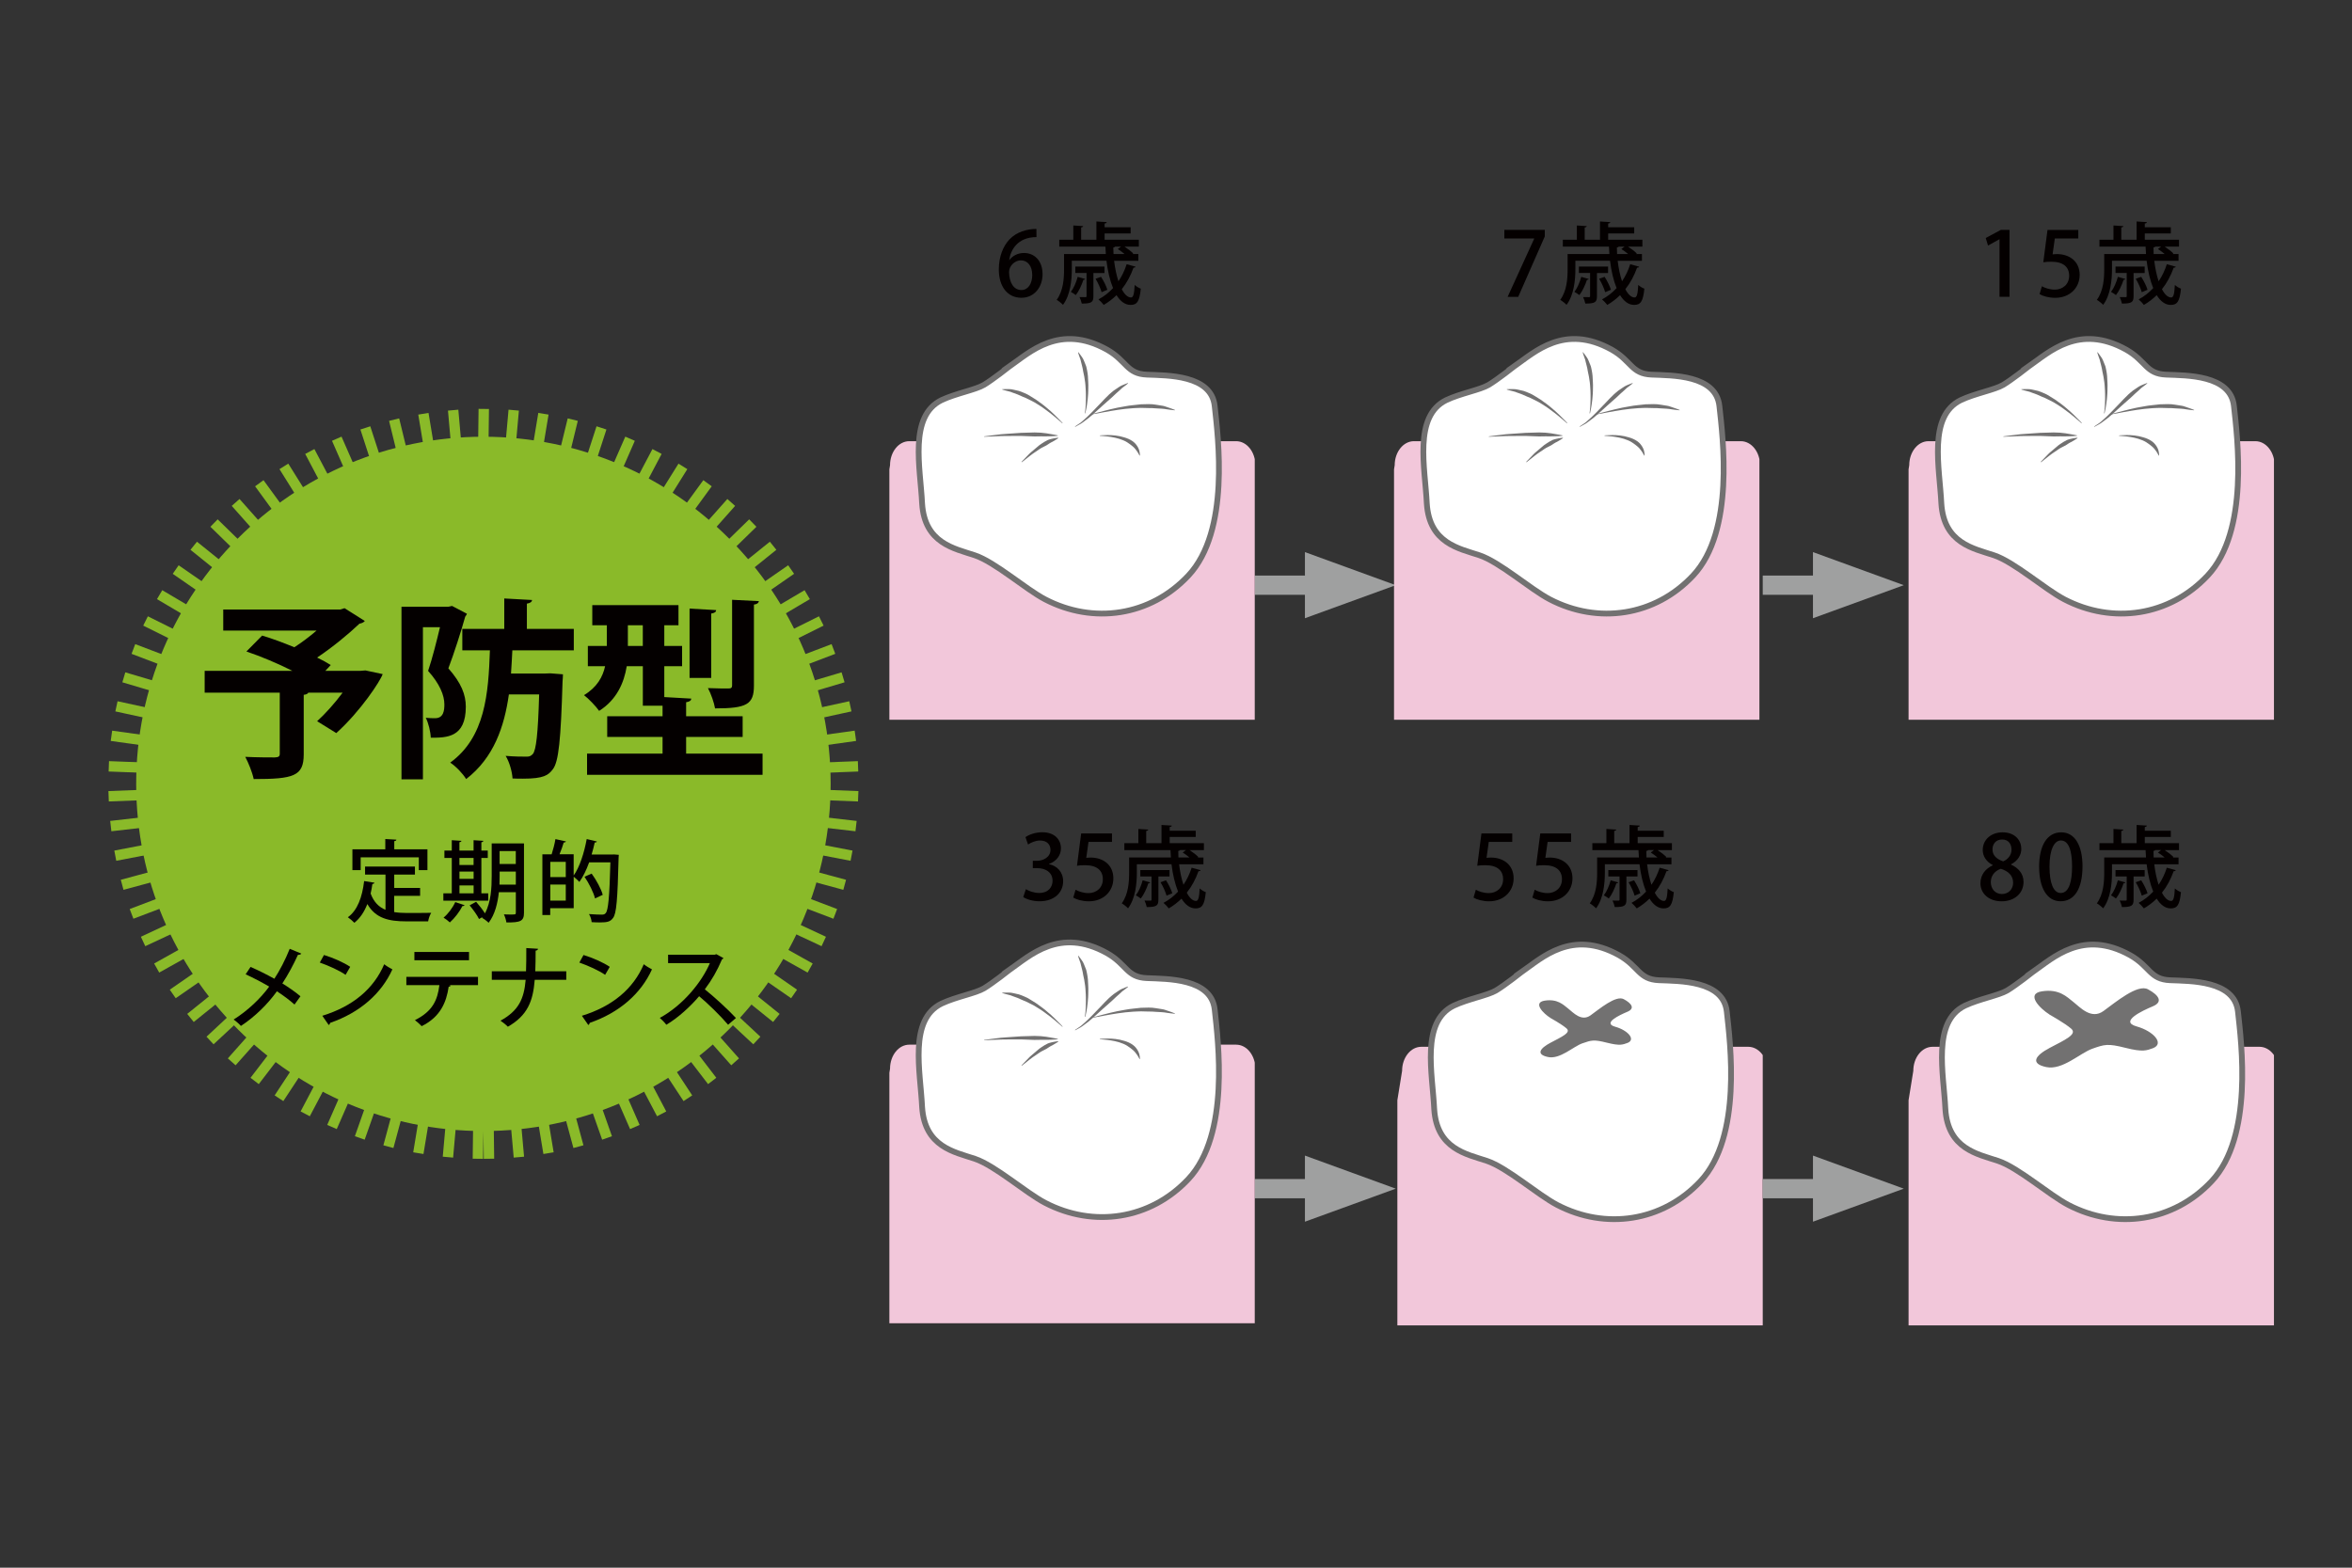 <?xml version="1.0" encoding="UTF-8"?>
<svg id="_レイヤー_1" data-name="レイヤー_1" xmlns="http://www.w3.org/2000/svg" width="600" height="400" xmlns:xlink="http://www.w3.org/1999/xlink" viewBox="0 0 600 400">
  <rect x="0" y="0" width="600" height="400" fill="#333333" stroke="none"/>
  <defs>
    <style>
      .cls-1, .cls-2, .cls-3, .cls-4 {
        fill: none;
      }

      .cls-5 {
        fill: #727171;
      }

      .cls-2 {
        stroke: #9fa0a0;
        stroke-width: 4.91px;
      }

      .cls-6 {
        fill: #f2c7da;
      }

      .cls-7 {
        fill: #9fa0a0;
      }

      .cls-3 {
        stroke: #727171;
        stroke-miterlimit: 10;
        stroke-width: 1.47px;
      }

      .cls-4 {
        stroke: #8aba29;
        stroke-width: 2.65px;
      }

      .cls-8 {
        clip-path: url(#clippath-1);
      }

      .cls-9 {
        clip-path: url(#clippath-3);
      }

      .cls-10 {
        clip-path: url(#clippath-4);
      }

      .cls-11 {
        clip-path: url(#clippath-2);
      }

      .cls-12 {
        clip-path: url(#clippath-5);
      }

      .cls-13 {
        fill: #fff;
      }

      .cls-14 {
        fill: #040000;
      }

      .cls-15 {
        clip-path: url(#clippath);
      }

      .cls-16 {
        fill: #8aba29;
      }
    </style>
    <clipPath id="clippath">
      <rect class="cls-1" x="226.88" y="75.72" width="93.21" height="107.93"/>
    </clipPath>
    <clipPath id="clippath-1">
      <rect class="cls-1" x="355.62" y="75.72" width="93.21" height="107.93"/>
    </clipPath>
    <clipPath id="clippath-2">
      <rect class="cls-1" x="486.88" y="75.72" width="93.21" height="107.93"/>
    </clipPath>
    <clipPath id="clippath-3">
      <rect class="cls-1" x="356.47" y="230.24" width="93.21" height="107.93"/>
    </clipPath>
    <clipPath id="clippath-4">
      <rect class="cls-1" x="486.88" y="230.24" width="93.21" height="107.93"/>
    </clipPath>
    <clipPath id="clippath-5">
      <rect class="cls-1" x="226.88" y="229.7" width="93.21" height="107.93"/>
    </clipPath>
  </defs>
  <rect class="cls-1" width="600" height="400"/>
  <line class="cls-2" x1="320.09" y1="149.31" x2="341.97" y2="149.31"/>
  <polygon class="cls-7" points="356.06 149.31 332.89 140.87 332.89 157.74 356.06 149.31"/>
  <line class="cls-2" x1="449.68" y1="149.31" x2="471.56" y2="149.31"/>
  <polygon class="cls-7" points="485.66 149.31 462.49 140.87 462.49 157.74 485.66 149.31"/>
  <g>
    <path class="cls-14" d="M257.5,66.32c.79-1,2.06-1.77,3.72-1.77,2.74,0,4.74,2.06,4.74,5.42,0,3.17-2.02,6.01-5.4,6.01-3.63,0-5.76-2.97-5.76-7.21,0-3.33,1.11-5.99,2.74-7.71,1.77-1.86,4.44-2.65,6.85-2.65l.02,2.09c-4.85,0-6.6,3.31-6.96,5.83h.04ZM263.32,70.13c0-2.22-1.13-3.7-2.92-3.7-1.52,0-2.99,1.43-2.99,2.97.05,2.68,1.16,4.6,3.15,4.6,1.72,0,2.77-1.63,2.77-3.88Z"/>
    <path class="cls-14" d="M284.21,66.53c.23,1.93.61,3.72,1.11,5.24.88-1.29,1.59-2.77,2.09-4.35l2.29.63c-.04.16-.25.25-.54.25-.73,2.04-1.72,3.9-2.99,5.49.68,1.32,1.5,2.11,2.36,2.11.59,0,.82-.95.93-3.2.41.38,1.07.79,1.56.95-.32,3.29-.98,4.15-2.61,4.15-1.43,0-2.63-.95-3.58-2.49-1,.97-2.09,1.81-3.27,2.49-.29-.41-.93-1.07-1.34-1.41,1.38-.73,2.63-1.7,3.72-2.88-.79-1.93-1.36-4.35-1.68-6.98h-8.84v2.2c0,2.68-.34,6.51-2.25,9.05-.32-.36-1.18-1.04-1.61-1.27,1.7-2.31,1.88-5.49,1.88-7.8v-3.9h10.66c-.05-.61-.09-1.25-.11-1.88h-11.77v-1.77h3.58v-3.63l2.52.16c-.02.18-.16.29-.52.34v3.13h3.9v-4.65l2.63.16c-.02.18-.18.32-.54.36v.95h6.64v1.59h-6.64v1.59h8.73v1.77h-3.65c.84.54,1.75,1.25,2.22,1.75l-.16.14h1.47v1.72h-6.19ZM276.82,71.18c-.05.16-.2.23-.45.23-.43,1.34-1.16,2.9-1.93,3.88-.29-.23-.88-.61-1.27-.82.73-.91,1.36-2.4,1.75-3.83l1.91.54ZM281.76,69.66h-2.83v5.92c0,1.52-.48,1.88-2.97,1.88-.09-.5-.34-1.18-.57-1.66.7.02,1.32.02,1.52.02.23-.02.27-.07.27-.27v-5.9h-2.86v-1.63h7.44v1.63ZM280.88,70.63c.66,1.02,1.36,2.43,1.61,3.31l-1.47.61c-.25-.91-.88-2.36-1.54-3.42l1.41-.5ZM285.96,62.92h-1.47c-.07.11-.23.18-.48.23,0,.54.02,1.11.05,1.66h2.81c-.52-.45-1.16-.91-1.72-1.27l.82-.61Z"/>
  </g>
  <g>
    <path class="cls-14" d="M510.08,75.73v-14.67h-.05l-2.88,1.59-.59-1.93,3.85-2.06h2.22v17.07h-2.56Z"/>
    <path class="cls-14" d="M530.18,58.66v2.18h-5.99l-.57,4.06c.34-.02.66-.07,1.13-.07,3.11,0,5.78,1.81,5.78,5.31,0,3.29-2.52,5.85-6.24,5.85-1.68,0-3.2-.45-3.99-.95l.59-2c.68.39,1.93.86,3.31.86,1.93,0,3.65-1.31,3.65-3.54s-1.5-3.58-4.54-3.58c-.86,0-1.5.04-2.06.14l1.07-8.25h7.85Z"/>
    <path class="cls-14" d="M549.56,66.53c.23,1.93.61,3.72,1.11,5.24.88-1.29,1.59-2.77,2.09-4.35l2.29.63c-.05.16-.25.25-.54.25-.73,2.04-1.72,3.9-2.99,5.49.68,1.32,1.5,2.11,2.36,2.11.59,0,.82-.95.93-3.2.41.38,1.07.79,1.56.95-.32,3.29-.97,4.15-2.61,4.15-1.43,0-2.63-.95-3.58-2.49-1,.97-2.09,1.81-3.27,2.49-.29-.41-.93-1.07-1.34-1.41,1.38-.73,2.63-1.7,3.72-2.88-.79-1.93-1.36-4.35-1.68-6.98h-8.84v2.2c0,2.68-.34,6.51-2.25,9.05-.32-.36-1.18-1.04-1.61-1.27,1.7-2.31,1.88-5.49,1.88-7.8v-3.9h10.66c-.04-.61-.09-1.25-.11-1.88h-11.77v-1.77h3.58v-3.63l2.52.16c-.02.18-.16.29-.52.34v3.13h3.9v-4.65l2.63.16c-.02.18-.18.32-.54.36v.95h6.64v1.59h-6.64v1.59h8.73v1.77h-3.65c.84.54,1.75,1.25,2.22,1.75l-.16.14h1.47v1.72h-6.19ZM542.17,71.18c-.04.16-.2.23-.45.23-.43,1.34-1.16,2.9-1.93,3.88-.29-.23-.88-.61-1.27-.82.73-.91,1.36-2.4,1.75-3.83l1.9.54ZM547.11,69.66h-2.83v5.92c0,1.52-.48,1.88-2.97,1.88-.09-.5-.34-1.18-.57-1.66.7.02,1.31.02,1.52.02.23-.02.27-.07.27-.27v-5.9h-2.86v-1.63h7.44v1.63ZM546.23,70.63c.66,1.02,1.36,2.43,1.61,3.31l-1.47.61c-.25-.91-.88-2.36-1.54-3.42l1.41-.5ZM551.31,62.92h-1.47c-.07.11-.23.18-.48.23,0,.54.02,1.11.04,1.66h2.81c-.52-.45-1.16-.91-1.72-1.27l.82-.61Z"/>
  </g>
  <g>
    <path class="cls-14" d="M383.76,58.66h10.32v1.66l-6.78,15.42h-2.7l6.78-14.85v-.05h-7.62v-2.18Z"/>
    <path class="cls-14" d="M412.67,66.53c.23,1.93.61,3.72,1.11,5.24.88-1.29,1.59-2.77,2.09-4.35l2.29.63c-.04.16-.25.25-.54.25-.73,2.04-1.72,3.9-2.99,5.49.68,1.32,1.5,2.11,2.36,2.11.59,0,.82-.95.93-3.2.41.38,1.07.79,1.56.95-.32,3.29-.98,4.15-2.61,4.15-1.43,0-2.63-.95-3.58-2.49-1,.97-2.09,1.81-3.27,2.49-.29-.41-.93-1.07-1.34-1.41,1.38-.73,2.63-1.7,3.72-2.88-.79-1.93-1.36-4.35-1.68-6.98h-8.84v2.2c0,2.68-.34,6.51-2.25,9.05-.32-.36-1.18-1.04-1.61-1.27,1.7-2.31,1.88-5.49,1.88-7.8v-3.9h10.66c-.05-.61-.09-1.25-.11-1.88h-11.77v-1.77h3.58v-3.63l2.52.16c-.02.18-.16.29-.52.34v3.13h3.9v-4.65l2.63.16c-.02.18-.18.32-.54.36v.95h6.64v1.59h-6.64v1.59h8.73v1.77h-3.65c.84.54,1.75,1.25,2.22,1.75l-.16.14h1.47v1.72h-6.19ZM405.28,71.18c-.05.16-.2.23-.45.23-.43,1.34-1.16,2.9-1.93,3.88-.29-.23-.88-.61-1.27-.82.73-.91,1.36-2.4,1.75-3.83l1.91.54ZM410.22,69.66h-2.83v5.92c0,1.52-.48,1.88-2.97,1.88-.09-.5-.34-1.18-.57-1.66.7.02,1.32.02,1.52.02.23-.02.27-.07.27-.27v-5.9h-2.86v-1.63h7.44v1.63ZM409.34,70.63c.66,1.02,1.36,2.43,1.61,3.31l-1.47.61c-.25-.91-.88-2.36-1.54-3.42l1.41-.5ZM414.42,62.92h-1.47c-.07.11-.23.18-.48.23,0,.54.02,1.11.05,1.66h2.81c-.52-.45-1.16-.91-1.72-1.27l.82-.61Z"/>
  </g>
  <g class="cls-15">
    <path class="cls-6" d="M332.51,194.72c0,3.39-2.2,6.14-4.9,6.14h-107.92c-2.71,0-4.9-2.75-4.9-6.14l12.26-76.01c0-3.39,2.2-6.14,4.9-6.14h83.4c2.71,0,4.9,2.75,4.9,6.14l12.26,76.01Z"/>
    <path class="cls-13" d="M257.57,93.45c5.14-3.57,12.73-10.95,24.8-4.25,5.14,2.91,5,6.17,10.19,6.39,5.19.22,16.44,0,17.31,8s3.97,31.87-6.71,43.27c-9.73,10.38-24.26,12.47-36.56,6.06-4.98-2.6-12.76-9.52-17.96-11.25-5.19-1.73-12.76-3.03-13.41-13.2-.43-9.09-3.46-22.28,4.98-26.39,3.68-1.73,8.65-2.6,10.82-3.89,2.16-1.3,6.55-4.74,6.55-4.74"/>
    <path class="cls-5" d="M274.24,108.81s.23-.15.62-.42c.2-.13.44-.3.72-.48.28-.19.54-.46.85-.72,1.23-1.04,2.73-2.65,4.25-4.23.77-.79,1.49-1.61,2.26-2.31.4-.34.76-.68,1.14-.97.4-.27.77-.53,1.12-.76.35-.23.66-.45.99-.58.31-.14.59-.26.82-.34.46-.18.72-.27.72-.27l.04.09s-.21.19-.59.48c-.19.15-.42.33-.68.51-.28.17-.52.48-.83.73-.62.52-1.3,1.17-2.04,1.87-.77.65-1.58,1.4-2.4,2.12-1.63,1.47-3.21,2.99-4.6,3.94-.34.24-.63.49-.92.65-.29.16-.55.3-.76.42-.42.23-.66.37-.66.37l-.05-.08Z"/>
    <path class="cls-5" d="M278.45,105.67s1.3-.34,3.26-.85c.97-.27,2.13-.52,3.37-.8.62-.11,1.27-.23,1.93-.35.66-.13,1.33-.22,2.01-.29.67-.07,1.35-.17,2.02-.22.67-.02,1.34-.03,1.98-.05,1.29-.03,2.47.29,3.48.41.51.06.95.28,1.35.39.4.13.74.25,1.02.35.56.21.87.34.87.34l-.03.09s-.34-.03-.93-.1c-.29-.03-.65-.08-1.05-.14-.4-.05-.84-.16-1.35-.17-.5-.03-1.03-.06-1.6-.09-.57-.03-1.16-.11-1.78-.07-.62-.02-1.26-.03-1.92-.05-.65,0-1.32.06-1.98.08-2.67.16-5.31.63-7.3.99-1.99.37-3.31.61-3.31.61l-.02-.1Z"/>
    <path class="cls-5" d="M276.76,105.47s.03-.25.08-.69c.06-.43.12-1.06.14-1.8.06-.74.03-1.61.03-2.54.01-.47-.05-.94-.07-1.43-.04-.49-.04-.98-.12-1.47-.13-.98-.29-1.95-.51-2.83-.09-.45-.13-.89-.26-1.29-.1-.4-.2-.79-.29-1.14-.07-.36-.16-.69-.28-.96-.11-.28-.2-.52-.26-.73-.14-.41-.21-.67-.21-.67l.08-.05s.16.19.43.55c.14.18.3.4.47.66.19.26.38.56.51.92.14.36.3.75.47,1.16.2.41.23.88.35,1.34.07.47.19.96.21,1.46.03.5.06,1.01.08,1.52.05.51.02,1.01.02,1.51-.02.5,0,.99-.04,1.46-.07.94-.13,1.82-.26,2.57-.1.75-.22,1.37-.32,1.79-.09.43-.14.67-.14.67l-.1-.02Z"/>
    <path class="cls-5" d="M280.59,111.1s.76-.08,1.94-.09c1.17-.01,2.75.1,4.28.59.77.22,1.53.55,2.17,1.01.64.46,1.09,1.08,1.37,1.63.28.56.39,1.07.42,1.43.03.35.03.55.03.55l-.1.02s-.11-.17-.26-.47c-.17-.29-.39-.7-.75-1.11-.14-.23-.38-.41-.58-.63-.25-.18-.46-.42-.74-.6-.52-.41-1.14-.81-1.83-1.09-1.37-.59-2.9-.83-4.03-.98-1.14-.14-1.92-.15-1.92-.15v-.1Z"/>
    <path class="cls-5" d="M270.99,108s-.83-.76-2.13-1.83c-.66-.52-1.41-1.14-2.27-1.74-.83-.64-1.79-1.2-2.73-1.79-.49-.25-.98-.5-1.47-.75-.48-.26-.97-.47-1.45-.65-.93-.45-1.81-.79-2.6-1.05-.39-.15-.74-.3-1.07-.35-.33-.07-.61-.15-.85-.22-.47-.13-.75-.22-.75-.22v-.1s.28-.02.79-.02c.49.02,1.24-.07,2.08.15.42.1.88.2,1.37.31.48.12.95.37,1.45.56.5.21,1,.45,1.47.77.48.3.96.6,1.45.9.92.67,1.86,1.31,2.66,2.01.83.66,1.55,1.35,2.16,1.94,1.21,1.18,1.97,2.01,1.97,2.01l-.07.07Z"/>
    <path class="cls-5" d="M251.07,111.34s1.17-.15,2.92-.37c.87-.12,1.89-.24,3-.29,1.11-.08,2.28-.16,3.46-.24,1.18-.05,2.36-.09,3.47-.1,1.11,0,2.14.09,3.02.22,1.77.26,2.91.54,2.91.54v.1s-1.21.13-2.96.14c-.87-.03-1.89.01-2.99.02-1.1-.04-2.27-.09-3.44-.13-2.34.03-4.68-.02-6.45.09-1.76.07-2.94.12-2.94.12v-.1Z"/>
    <path class="cls-5" d="M260.6,117.84s.49-.51,1.23-1.27c.38-.37.77-.85,1.29-1.27.51-.43,1.06-.89,1.61-1.36.53-.5,1.17-.84,1.73-1.22.3-.16.58-.33.86-.46.28-.13.59-.18.85-.26,1.07-.27,1.78-.31,1.78-.31l.03.1s-.6.45-1.51.94c-.22.12-.49.21-.73.39-.24.18-.51.33-.78.51-.55.33-1.22.56-1.78.97-.57.39-1.15.78-1.69,1.15-.54.37-1.01.78-1.43,1.1-.83.65-1.39,1.09-1.39,1.09l-.07-.07Z"/>
    <path class="cls-3" d="M257.57,93.45c5.14-3.57,12.73-10.95,24.8-4.25,5.14,2.91,5,6.17,10.19,6.39,5.19.22,16.44,0,17.31,8s3.97,31.87-6.71,43.27c-9.73,10.38-24.26,12.47-36.56,6.06-4.98-2.6-12.76-9.52-17.96-11.25-5.19-1.73-12.76-3.03-13.41-13.2-.43-9.09-3.46-22.28,4.98-26.39,3.68-1.73,8.65-2.6,10.82-3.89,2.16-1.3,6.55-4.74,6.55-4.74Z"/>
  </g>
  <g class="cls-8">
    <path class="cls-6" d="M461.25,194.72c0,3.39-2.2,6.14-4.9,6.14h-107.92c-2.71,0-4.9-2.75-4.9-6.14l12.26-76.01c0-3.39,2.2-6.14,4.9-6.14h83.4c2.71,0,4.9,2.75,4.9,6.14l12.26,76.01Z"/>
    <path class="cls-13" d="M386.32,93.45c5.14-3.57,12.73-10.95,24.8-4.25,5.14,2.91,5,6.17,10.19,6.39,5.19.22,16.44,0,17.31,8s3.97,31.87-6.71,43.27c-9.73,10.38-24.26,12.47-36.56,6.06-4.98-2.6-12.76-9.52-17.96-11.25-5.19-1.73-12.76-3.03-13.41-13.2-.43-9.09-3.46-22.28,4.98-26.39,3.68-1.73,8.65-2.6,10.82-3.89,2.16-1.3,6.55-4.74,6.55-4.74"/>
    <path class="cls-5" d="M402.98,108.81s.23-.15.62-.42c.2-.13.44-.3.72-.48.28-.19.54-.46.85-.72,1.23-1.04,2.73-2.65,4.25-4.23.77-.79,1.49-1.61,2.26-2.31.4-.34.76-.68,1.14-.97.4-.27.77-.53,1.12-.76.35-.23.66-.45.99-.58.31-.14.59-.26.82-.34.46-.18.72-.27.72-.27l.04.09s-.21.19-.59.48c-.19.15-.42.33-.68.51-.28.17-.52.48-.83.73-.62.52-1.3,1.17-2.04,1.87-.77.65-1.58,1.4-2.4,2.12-1.63,1.47-3.21,2.99-4.6,3.94-.34.24-.63.49-.92.65-.29.16-.55.3-.76.42-.42.23-.66.37-.66.37l-.05-.08Z"/>
    <path class="cls-5" d="M407.19,105.67s1.3-.34,3.26-.85c.97-.27,2.13-.52,3.37-.8.62-.11,1.27-.23,1.93-.35.66-.13,1.33-.22,2.01-.29.67-.07,1.35-.17,2.02-.22.67-.02,1.34-.03,1.98-.05,1.29-.03,2.47.29,3.48.41.51.06.95.28,1.35.39.4.13.74.25,1.02.35.56.21.87.34.87.34l-.03.09s-.34-.03-.93-.1c-.29-.03-.65-.08-1.05-.14-.4-.05-.84-.16-1.35-.17-.5-.03-1.03-.06-1.6-.09-.57-.03-1.16-.11-1.78-.07-.62-.02-1.26-.03-1.92-.05-.65,0-1.32.06-1.98.08-2.67.16-5.31.63-7.3.99-1.99.37-3.31.61-3.31.61l-.02-.1Z"/>
    <path class="cls-5" d="M405.5,105.47s.03-.25.08-.69c.06-.43.12-1.06.14-1.8.06-.74.03-1.61.03-2.54.01-.47-.05-.94-.07-1.43-.04-.49-.04-.98-.12-1.47-.13-.98-.29-1.95-.51-2.83-.09-.45-.13-.89-.26-1.29-.1-.4-.2-.79-.29-1.14-.07-.36-.16-.69-.28-.96-.11-.28-.2-.52-.26-.73-.14-.41-.21-.67-.21-.67l.08-.05s.16.19.43.55c.14.18.3.4.47.66.19.26.38.56.51.92.14.36.3.75.47,1.16.2.41.23.88.35,1.34.07.47.19.96.21,1.46.03.5.06,1.01.08,1.52.05.51.02,1.01.02,1.51-.02.5,0,.99-.04,1.46-.07.94-.13,1.82-.26,2.57-.1.75-.22,1.37-.32,1.79-.09.43-.14.67-.14.67l-.1-.02Z"/>
    <path class="cls-5" d="M409.33,111.1s.76-.08,1.94-.09c1.17-.01,2.75.1,4.28.59.77.22,1.53.55,2.17,1.01.64.46,1.09,1.08,1.37,1.63.28.56.39,1.07.42,1.43.03.35.03.55.03.55l-.1.02s-.11-.17-.26-.47c-.17-.29-.39-.7-.75-1.11-.14-.23-.38-.41-.58-.63-.25-.18-.46-.42-.74-.6-.52-.41-1.14-.81-1.83-1.09-1.37-.59-2.9-.83-4.03-.98-1.14-.14-1.92-.15-1.92-.15v-.1Z"/>
    <path class="cls-5" d="M399.73,108s-.83-.76-2.13-1.83c-.66-.52-1.41-1.14-2.27-1.74-.83-.64-1.79-1.2-2.73-1.79-.49-.25-.98-.5-1.47-.75-.48-.26-.97-.47-1.45-.65-.93-.45-1.81-.79-2.6-1.05-.39-.15-.74-.3-1.07-.35-.33-.07-.61-.15-.85-.22-.47-.13-.75-.22-.75-.22v-.1s.28-.02.79-.02c.49.02,1.24-.07,2.08.15.42.1.88.2,1.37.31.48.12.95.37,1.45.56.5.21,1,.45,1.47.77.48.3.96.6,1.45.9.92.67,1.86,1.31,2.66,2.01.83.66,1.55,1.35,2.16,1.94,1.21,1.18,1.97,2.01,1.97,2.01l-.07.07Z"/>
    <path class="cls-5" d="M379.81,111.34s1.17-.15,2.92-.37c.87-.12,1.89-.24,3-.29,1.11-.08,2.28-.16,3.46-.24,1.18-.05,2.36-.09,3.47-.1,1.11,0,2.14.09,3.02.22,1.77.26,2.91.54,2.91.54v.1s-1.21.13-2.96.14c-.87-.03-1.89.01-2.99.02-1.1-.04-2.27-.09-3.44-.13-2.34.03-4.68-.02-6.45.09-1.76.07-2.94.12-2.94.12v-.1Z"/>
    <path class="cls-5" d="M389.34,117.84s.49-.51,1.23-1.27c.38-.37.77-.85,1.29-1.27.51-.43,1.06-.89,1.61-1.36.53-.5,1.17-.84,1.73-1.22.3-.16.58-.33.86-.46.28-.13.59-.18.85-.26,1.07-.27,1.78-.31,1.78-.31l.03.1s-.6.45-1.51.94c-.22.12-.49.21-.73.39-.24.18-.51.33-.78.51-.55.33-1.22.56-1.78.97-.57.39-1.15.78-1.69,1.15-.54.37-1.01.78-1.43,1.1-.83.65-1.39,1.09-1.39,1.09l-.07-.07Z"/>
    <path class="cls-3" d="M386.32,93.45c5.14-3.57,12.73-10.95,24.8-4.25,5.14,2.91,5,6.17,10.19,6.39,5.19.22,16.44,0,17.31,8s3.97,31.87-6.71,43.27c-9.73,10.38-24.26,12.47-36.56,6.06-4.98-2.6-12.76-9.52-17.96-11.25-5.19-1.73-12.76-3.03-13.41-13.2-.43-9.09-3.46-22.28,4.98-26.39,3.68-1.73,8.65-2.6,10.82-3.89,2.16-1.3,6.55-4.74,6.55-4.74Z"/>
  </g>
  <g class="cls-11">
    <path class="cls-6" d="M592.51,194.72c0,3.39-2.2,6.14-4.9,6.14h-107.92c-2.71,0-4.9-2.75-4.9-6.14l12.26-76.01c0-3.39,2.2-6.14,4.9-6.14h83.4c2.71,0,4.9,2.75,4.9,6.14l12.26,76.01Z"/>
    <path class="cls-13" d="M517.58,93.45c5.14-3.57,12.73-10.95,24.8-4.25,5.14,2.91,5,6.17,10.19,6.39,5.19.22,16.44,0,17.31,8s3.97,31.87-6.71,43.27c-9.73,10.38-24.26,12.47-36.56,6.06-4.98-2.6-12.76-9.52-17.96-11.25-5.19-1.73-12.76-3.03-13.41-13.2-.43-9.09-3.46-22.28,4.98-26.39,3.68-1.73,8.65-2.6,10.82-3.89,2.16-1.3,6.55-4.74,6.55-4.74"/>
    <path class="cls-5" d="M534.24,108.81s.23-.15.62-.42c.2-.13.44-.3.72-.48.28-.19.54-.46.85-.72,1.23-1.04,2.73-2.65,4.25-4.23.77-.79,1.49-1.61,2.26-2.31.4-.34.76-.68,1.14-.97.4-.27.77-.53,1.12-.76.35-.23.66-.45.99-.58.31-.14.59-.26.82-.34.46-.18.72-.27.72-.27l.04.09s-.21.19-.59.48c-.19.15-.42.33-.68.51-.28.17-.52.48-.83.73-.62.52-1.3,1.17-2.04,1.87-.77.65-1.58,1.4-2.4,2.12-1.63,1.47-3.21,2.99-4.6,3.94-.34.24-.63.49-.92.65-.29.16-.55.3-.76.42-.42.23-.66.37-.66.37l-.05-.08Z"/>
    <path class="cls-5" d="M538.45,105.67s1.3-.34,3.26-.85c.97-.27,2.13-.52,3.37-.8.62-.11,1.27-.23,1.93-.35.66-.13,1.33-.22,2.01-.29.67-.07,1.35-.17,2.02-.22.67-.02,1.34-.03,1.98-.05,1.29-.03,2.47.29,3.48.41.51.06.95.28,1.35.39.4.13.74.25,1.02.35.56.21.87.34.87.34l-.03.09s-.34-.03-.93-.1c-.29-.03-.65-.08-1.05-.14-.4-.05-.84-.16-1.35-.17-.5-.03-1.03-.06-1.6-.09-.57-.03-1.16-.11-1.78-.07-.62-.02-1.26-.03-1.92-.05-.65,0-1.32.06-1.98.08-2.67.16-5.31.63-7.3.99-1.99.37-3.31.61-3.31.61l-.02-.1Z"/>
    <path class="cls-5" d="M536.76,105.47s.03-.25.08-.69c.06-.43.12-1.06.14-1.8.06-.74.03-1.61.03-2.54.01-.47-.05-.94-.07-1.43-.04-.49-.04-.98-.12-1.47-.13-.98-.29-1.95-.51-2.83-.09-.45-.13-.89-.26-1.29-.1-.4-.2-.79-.29-1.14-.07-.36-.16-.69-.28-.96-.11-.28-.2-.52-.26-.73-.14-.41-.21-.67-.21-.67l.08-.05s.16.19.43.55c.14.18.3.4.47.66.19.26.38.56.51.92.14.36.3.75.47,1.16.2.41.23.88.35,1.34.07.47.19.96.21,1.46.03.5.06,1.01.08,1.52.05.51.02,1.01.02,1.51-.02.5,0,.99-.04,1.46-.07.94-.13,1.82-.26,2.57-.1.75-.22,1.37-.32,1.79-.09.43-.14.67-.14.67l-.1-.02Z"/>
    <path class="cls-5" d="M540.59,111.1s.76-.08,1.94-.09c1.17-.01,2.75.1,4.28.59.77.22,1.53.55,2.17,1.01.64.46,1.09,1.08,1.37,1.63.28.56.39,1.07.42,1.43.03.35.03.55.03.55l-.1.02s-.11-.17-.26-.47c-.17-.29-.39-.7-.75-1.11-.14-.23-.38-.41-.58-.63-.25-.18-.46-.42-.74-.6-.52-.41-1.14-.81-1.83-1.09-1.37-.59-2.9-.83-4.03-.98-1.14-.14-1.92-.15-1.92-.15v-.1Z"/>
    <path class="cls-5" d="M530.99,108s-.83-.76-2.13-1.83c-.66-.52-1.41-1.14-2.27-1.74-.83-.64-1.79-1.2-2.73-1.79-.49-.25-.98-.5-1.47-.75-.48-.26-.97-.47-1.45-.65-.93-.45-1.81-.79-2.6-1.05-.39-.15-.74-.3-1.07-.35-.33-.07-.61-.15-.85-.22-.47-.13-.75-.22-.75-.22v-.1s.28-.02.79-.02c.49.02,1.24-.07,2.08.15.42.1.88.2,1.37.31.48.12.95.37,1.45.56.5.21,1,.45,1.47.77.48.3.96.6,1.45.9.92.67,1.86,1.31,2.66,2.01.83.66,1.55,1.35,2.16,1.94,1.21,1.18,1.97,2.01,1.97,2.01l-.07.07Z"/>
    <path class="cls-5" d="M511.07,111.34s1.17-.15,2.92-.37c.87-.12,1.89-.24,3-.29,1.11-.08,2.28-.16,3.46-.24,1.18-.05,2.36-.09,3.47-.1,1.11,0,2.14.09,3.02.22,1.77.26,2.91.54,2.91.54v.1s-1.21.13-2.96.14c-.87-.03-1.89.01-2.99.02-1.1-.04-2.27-.09-3.44-.13-2.34.03-4.68-.02-6.45.09-1.76.07-2.94.12-2.94.12v-.1Z"/>
    <path class="cls-5" d="M520.6,117.84s.49-.51,1.23-1.27c.38-.37.77-.85,1.29-1.27.51-.43,1.06-.89,1.61-1.36.53-.5,1.17-.84,1.73-1.22.3-.16.58-.33.86-.46.28-.13.59-.18.85-.26,1.07-.27,1.78-.31,1.78-.31l.03.1s-.6.45-1.51.94c-.22.12-.49.21-.73.39-.24.18-.51.33-.78.51-.55.33-1.22.56-1.78.97-.57.39-1.15.78-1.69,1.15-.54.37-1.01.78-1.43,1.1-.83.65-1.39,1.09-1.39,1.09l-.07-.07Z"/>
    <path class="cls-3" d="M517.58,93.45c5.14-3.57,12.73-10.95,24.8-4.25,5.14,2.91,5,6.17,10.19,6.39,5.19.22,16.44,0,17.31,8s3.97,31.87-6.71,43.27c-9.73,10.38-24.26,12.47-36.56,6.06-4.98-2.6-12.76-9.52-17.96-11.25-5.19-1.73-12.76-3.03-13.41-13.2-.43-9.09-3.46-22.28,4.98-26.39,3.68-1.73,8.65-2.6,10.82-3.89,2.16-1.3,6.55-4.74,6.55-4.74Z"/>
  </g>
  <g class="cls-9">
    <path class="cls-6" d="M463.14,349.24c0,3.39-2.2,6.14-4.9,6.14h-107.92c-2.71,0-4.9-2.75-4.9-6.14l12.26-76.01c0-3.39,2.2-6.14,4.9-6.14h83.4c2.71,0,4.9,2.75,4.9,6.14l12.26,76.01Z"/>
    <path class="cls-13" d="M388.21,247.97c5.14-3.57,12.73-10.95,24.8-4.25,5.14,2.91,5,6.17,10.19,6.39,5.19.22,16.44,0,17.31,8,.87,8,3.97,31.87-6.71,43.27-9.73,10.38-24.26,12.47-36.56,6.06-4.98-2.6-12.76-9.52-17.96-11.25-5.19-1.73-12.76-3.03-13.41-13.2-.43-9.09-3.46-22.28,4.98-26.39,3.68-1.73,8.65-2.6,10.82-3.89,2.16-1.3,6.55-4.74,6.55-4.74"/>
    <path class="cls-3" d="M388.21,247.97c5.14-3.57,12.73-10.95,24.8-4.25,5.14,2.91,5,6.17,10.19,6.39,5.19.22,16.44,0,17.31,8,.87,8,3.97,31.87-6.71,43.27-9.73,10.38-24.26,12.47-36.56,6.06-4.98-2.6-12.76-9.52-17.96-11.25-5.19-1.73-12.76-3.03-13.41-13.2-.43-9.09-3.46-22.28,4.98-26.39,3.68-1.73,8.65-2.6,10.82-3.89,2.16-1.3,6.55-4.74,6.55-4.74Z"/>
  </g>
  <g class="cls-10">
    <path class="cls-6" d="M593.55,349.24c0,3.39-2.2,6.14-4.9,6.14h-107.92c-2.71,0-4.9-2.75-4.9-6.14l12.26-76.01c0-3.39,2.2-6.14,4.9-6.14h83.4c2.71,0,4.9,2.75,4.9,6.14l12.26,76.01Z"/>
    <path class="cls-13" d="M518.61,247.97c5.14-3.57,12.73-10.95,24.8-4.25,5.14,2.91,5,6.17,10.19,6.39,5.19.22,16.44,0,17.31,8,.87,8,3.97,31.87-6.71,43.27-9.73,10.38-24.26,12.47-36.56,6.06-4.98-2.6-12.76-9.52-17.96-11.25-5.19-1.73-12.76-3.03-13.41-13.2-.43-9.09-3.46-22.28,4.98-26.39,3.68-1.73,8.65-2.6,10.82-3.89,2.16-1.3,6.55-4.74,6.55-4.74"/>
    <path class="cls-3" d="M518.61,247.97c5.14-3.57,12.73-10.95,24.8-4.25,5.14,2.91,5,6.17,10.19,6.39,5.19.22,16.44,0,17.31,8,.87,8,3.97,31.87-6.71,43.27-9.73,10.38-24.26,12.47-36.56,6.06-4.98-2.6-12.76-9.52-17.96-11.25-5.19-1.73-12.76-3.03-13.41-13.2-.43-9.09-3.46-22.28,4.98-26.39,3.68-1.73,8.65-2.6,10.82-3.89,2.16-1.3,6.55-4.74,6.55-4.74Z"/>
    <path class="cls-5" d="M522.81,258.84c-2.31-1.44-6.2-5.26-1.87-5.91,4.33-.65,6.27,1.37,8,2.74,1.73,1.37,4.54,4.54,7.64,2.31,3.1-2.24,8.73-7,11.39-5.55,2.67,1.44,3.96,3.17,1.23,4.33-2.74,1.15-8.58,3.89-4.18,5.12,4.4,1.23,7.14,4.4,4.26,5.55-1.66.58-2.53,1.08-7.07-.07-4.54-1.15-5.34-.87-8.44.22-3.1,1.08-7.64,5.55-11.75,4.69-4.11-.87-2.96-2.88.87-4.9,3.82-2.02,7.14-3.46,5.48-4.9-1.66-1.44-5.55-3.6-5.55-3.6"/>
  </g>
  <line class="cls-2" x1="320.09" y1="303.29" x2="341.97" y2="303.29"/>
  <polygon class="cls-7" points="356.06 303.29 332.89 294.85 332.89 311.72 356.06 303.29"/>
  <line class="cls-2" x1="449.68" y1="303.29" x2="471.56" y2="303.29"/>
  <polygon class="cls-7" points="485.66 303.29 462.49 294.85 462.49 311.72 485.66 303.29"/>
  <g>
    <path class="cls-14" d="M267.63,220.51c1.93.36,3.58,1.93,3.58,4.33,0,2.79-2.13,5.12-6.01,5.12-1.77,0-3.36-.52-4.17-1.07l.68-2.02c.61.41,1.97.97,3.38.97,2.43,0,3.42-1.59,3.42-3.11,0-2.2-1.86-3.22-3.88-3.22h-1.16v-1.88h1.11c1.47,0,3.4-.88,3.4-2.77,0-1.34-.86-2.4-2.68-2.4-1.2,0-2.38.57-3.04,1.02l-.66-1.88c.86-.63,2.52-1.25,4.29-1.25,3.2,0,4.76,1.93,4.76,4.1,0,1.75-1.09,3.27-3.04,3.99v.04Z"/>
    <path class="cls-14" d="M283.67,212.64v2.18h-5.99l-.57,4.06c.34-.02.66-.07,1.13-.07,3.11,0,5.78,1.81,5.78,5.31,0,3.29-2.52,5.85-6.24,5.85-1.68,0-3.2-.45-3.99-.95l.59-2c.68.39,1.93.86,3.31.86,1.93,0,3.65-1.31,3.65-3.54s-1.5-3.58-4.54-3.58c-.86,0-1.5.04-2.06.14l1.07-8.25h7.84Z"/>
    <path class="cls-14" d="M300.79,220.51c.23,1.93.61,3.72,1.11,5.24.88-1.29,1.59-2.77,2.09-4.35l2.29.63c-.04.16-.25.25-.54.25-.73,2.04-1.72,3.9-2.99,5.49.68,1.32,1.5,2.11,2.36,2.11.59,0,.82-.95.93-3.2.41.38,1.07.79,1.56.95-.32,3.29-.97,4.15-2.61,4.15-1.43,0-2.63-.95-3.58-2.49-1,.97-2.09,1.81-3.26,2.49-.29-.41-.93-1.07-1.34-1.41,1.38-.73,2.63-1.7,3.72-2.88-.79-1.93-1.36-4.35-1.68-6.98h-8.84v2.2c0,2.68-.34,6.51-2.24,9.05-.32-.36-1.18-1.04-1.61-1.27,1.7-2.31,1.88-5.49,1.88-7.8v-3.9h10.66c-.04-.61-.09-1.25-.11-1.88h-11.77v-1.77h3.58v-3.63l2.52.16c-.02.18-.16.29-.52.34v3.13h3.9v-4.65l2.63.16c-.02.18-.18.32-.54.36v.95h6.64v1.59h-6.64v1.59h8.73v1.77h-3.65c.84.54,1.75,1.25,2.22,1.75l-.16.14h1.47v1.72h-6.19ZM293.4,225.15c-.04.16-.2.23-.45.23-.43,1.34-1.16,2.9-1.93,3.88-.29-.23-.88-.61-1.27-.82.73-.91,1.36-2.4,1.75-3.83l1.9.54ZM298.34,223.64h-2.83v5.92c0,1.52-.48,1.88-2.97,1.88-.09-.5-.34-1.18-.57-1.66.7.02,1.32.02,1.52.02.23-.02.27-.07.27-.27v-5.9h-2.86v-1.63h7.44v1.63ZM297.45,224.61c.66,1.02,1.36,2.43,1.61,3.31l-1.47.61c-.25-.91-.88-2.36-1.54-3.42l1.41-.5ZM302.53,216.9h-1.47c-.07.11-.23.18-.48.23,0,.54.02,1.11.04,1.66h2.81c-.52-.45-1.16-.91-1.72-1.27l.82-.61Z"/>
  </g>
  <g>
    <path class="cls-14" d="M508.34,220.71c-1.7-.88-2.54-2.33-2.54-3.81,0-2.72,2.2-4.53,5.06-4.53,3.27,0,4.78,2.15,4.78,4.22,0,1.45-.77,2.99-2.63,3.95v.07c1.86.82,3.2,2.31,3.2,4.4,0,2.97-2.36,4.96-5.58,4.96-3.49,0-5.42-2.18-5.42-4.58,0-2.18,1.29-3.74,3.13-4.6v-.07ZM513.55,225.25c0-1.9-1.27-2.97-3.13-3.58-1.66.57-2.56,1.88-2.56,3.4,0,1.68,1.09,3.04,2.83,3.04s2.86-1.29,2.86-2.86ZM508.29,216.74c0,1.56,1.11,2.49,2.72,3.04,1.18-.48,2.13-1.59,2.13-2.95s-.68-2.63-2.38-2.63-2.47,1.25-2.47,2.54Z"/>
    <path class="cls-14" d="M520.18,221.21c0-5.58,2.11-8.84,5.65-8.84s5.42,3.49,5.42,8.66c0,5.78-2.09,8.93-5.6,8.93s-5.46-3.51-5.46-8.75ZM528.59,221.12c0-4.06-.86-6.67-2.86-6.67-1.72,0-2.9,2.4-2.9,6.67s1.04,6.73,2.86,6.73c2.22,0,2.9-3.2,2.9-6.73Z"/>
    <path class="cls-14" d="M549.56,220.51c.23,1.93.61,3.72,1.11,5.24.88-1.29,1.59-2.77,2.09-4.35l2.29.63c-.05.16-.25.25-.54.25-.73,2.04-1.72,3.9-2.99,5.49.68,1.32,1.5,2.11,2.36,2.11.59,0,.82-.95.93-3.2.41.38,1.07.79,1.56.95-.32,3.29-.97,4.15-2.61,4.15-1.43,0-2.63-.95-3.58-2.49-1,.97-2.09,1.81-3.27,2.49-.29-.41-.93-1.07-1.34-1.41,1.38-.73,2.63-1.7,3.72-2.88-.79-1.93-1.36-4.35-1.68-6.98h-8.84v2.2c0,2.68-.34,6.51-2.25,9.05-.32-.36-1.18-1.04-1.61-1.27,1.7-2.31,1.88-5.49,1.88-7.8v-3.9h10.66c-.04-.61-.09-1.25-.11-1.88h-11.77v-1.77h3.58v-3.63l2.52.16c-.02.18-.16.29-.52.34v3.13h3.9v-4.65l2.63.16c-.02.18-.18.32-.54.36v.95h6.64v1.59h-6.64v1.59h8.73v1.77h-3.65c.84.54,1.75,1.25,2.22,1.75l-.16.14h1.47v1.72h-6.19ZM542.17,225.15c-.04.16-.2.23-.45.23-.43,1.34-1.16,2.9-1.93,3.88-.29-.23-.88-.61-1.27-.82.73-.91,1.36-2.4,1.75-3.83l1.9.54ZM547.11,223.64h-2.83v5.92c0,1.52-.48,1.88-2.97,1.88-.09-.5-.34-1.18-.57-1.66.7.02,1.31.02,1.52.02.23-.02.27-.07.27-.27v-5.9h-2.86v-1.63h7.44v1.63ZM546.23,224.61c.66,1.02,1.36,2.43,1.61,3.31l-1.47.61c-.25-.91-.88-2.36-1.54-3.42l1.41-.5ZM551.31,216.9h-1.47c-.07.11-.23.18-.48.23,0,.54.02,1.11.04,1.66h2.81c-.52-.45-1.16-.91-1.72-1.27l.82-.61Z"/>
  </g>
  <g>
    <path class="cls-14" d="M385.78,212.64v2.18h-5.99l-.57,4.06c.34-.02.66-.07,1.13-.07,3.11,0,5.78,1.81,5.78,5.31,0,3.29-2.52,5.85-6.24,5.85-1.68,0-3.2-.45-3.99-.95l.59-2c.68.39,1.93.86,3.31.86,1.93,0,3.65-1.31,3.65-3.54s-1.5-3.58-4.54-3.58c-.86,0-1.5.04-2.06.14l1.07-8.25h7.84Z"/>
    <path class="cls-14" d="M400.79,212.64v2.18h-5.99l-.57,4.06c.34-.02.66-.07,1.13-.07,3.11,0,5.78,1.81,5.78,5.31,0,3.29-2.52,5.85-6.24,5.85-1.68,0-3.2-.45-3.99-.95l.59-2c.68.39,1.93.86,3.31.86,1.93,0,3.65-1.31,3.65-3.54s-1.5-3.58-4.54-3.58c-.86,0-1.5.04-2.06.14l1.07-8.25h7.84Z"/>
    <path class="cls-14" d="M420.18,220.51c.23,1.93.61,3.72,1.11,5.24.88-1.29,1.59-2.77,2.09-4.35l2.29.63c-.04.16-.25.25-.54.25-.73,2.04-1.72,3.9-2.99,5.49.68,1.32,1.5,2.11,2.36,2.11.59,0,.82-.95.93-3.2.41.38,1.07.79,1.56.95-.32,3.29-.97,4.15-2.61,4.15-1.43,0-2.63-.95-3.58-2.49-1,.97-2.09,1.81-3.26,2.49-.29-.41-.93-1.07-1.34-1.41,1.38-.73,2.63-1.7,3.72-2.88-.79-1.93-1.36-4.35-1.68-6.98h-8.84v2.2c0,2.68-.34,6.51-2.24,9.05-.32-.36-1.18-1.04-1.61-1.27,1.7-2.31,1.88-5.49,1.88-7.8v-3.9h10.66c-.04-.61-.09-1.25-.11-1.88h-11.77v-1.77h3.58v-3.63l2.52.16c-.02.18-.16.29-.52.34v3.13h3.9v-4.65l2.63.16c-.02.18-.18.32-.54.36v.95h6.64v1.59h-6.64v1.59h8.73v1.77h-3.65c.84.54,1.75,1.25,2.22,1.75l-.16.14h1.47v1.72h-6.19ZM412.79,225.15c-.04.16-.2.23-.45.23-.43,1.34-1.16,2.9-1.93,3.88-.29-.23-.88-.61-1.27-.82.73-.91,1.36-2.4,1.75-3.83l1.9.54ZM417.73,223.64h-2.83v5.92c0,1.52-.48,1.88-2.97,1.88-.09-.5-.34-1.18-.57-1.66.7.02,1.32.02,1.52.02.23-.02.27-.07.27-.27v-5.9h-2.86v-1.63h7.44v1.63ZM416.85,224.61c.66,1.02,1.36,2.43,1.61,3.31l-1.47.61c-.25-.91-.88-2.36-1.54-3.42l1.41-.5ZM421.93,216.9h-1.47c-.07.11-.23.18-.48.23,0,.54.02,1.11.04,1.66h2.81c-.52-.45-1.16-.91-1.72-1.27l.82-.61Z"/>
  </g>
  <g class="cls-12">
    <path class="cls-6" d="M332.51,348.7c0,3.39-2.2,6.14-4.9,6.14h-107.92c-2.71,0-4.9-2.75-4.9-6.14l12.26-76.01c0-3.39,2.2-6.14,4.9-6.14h83.4c2.71,0,4.9,2.75,4.9,6.14l12.26,76.01Z"/>
    <path class="cls-13" d="M257.57,247.43c5.14-3.57,12.73-10.95,24.8-4.25,5.14,2.91,5,6.17,10.19,6.39,5.19.22,16.44,0,17.31,8s3.97,31.87-6.71,43.27c-9.73,10.38-24.26,12.47-36.56,6.06-4.98-2.6-12.76-9.52-17.96-11.25-5.19-1.73-12.76-3.03-13.41-13.2-.43-9.09-3.46-22.28,4.98-26.39,3.68-1.73,8.65-2.6,10.82-3.89,2.16-1.3,6.55-4.74,6.55-4.74"/>
    <path class="cls-5" d="M274.24,262.79s.23-.15.62-.42c.2-.13.44-.3.72-.48.28-.19.54-.46.85-.72,1.23-1.04,2.73-2.65,4.25-4.23.77-.79,1.49-1.61,2.26-2.31.4-.34.76-.68,1.14-.97.4-.27.77-.53,1.12-.76.35-.23.66-.45.99-.58.31-.14.59-.26.82-.34.46-.18.72-.27.72-.27l.04.09s-.21.19-.59.48c-.19.15-.42.33-.68.51-.28.17-.52.48-.83.73-.62.52-1.3,1.17-2.04,1.87-.77.65-1.58,1.4-2.4,2.12-1.63,1.47-3.21,2.99-4.6,3.94-.34.24-.63.49-.92.65-.29.16-.55.3-.76.42-.42.23-.66.37-.66.37l-.05-.08Z"/>
    <path class="cls-5" d="M278.45,259.65s1.3-.34,3.26-.85c.97-.27,2.13-.52,3.37-.8.62-.11,1.27-.23,1.93-.35.66-.13,1.33-.22,2.01-.29.67-.07,1.35-.17,2.02-.22.67-.02,1.34-.03,1.98-.05,1.29-.03,2.47.29,3.48.41.51.06.95.28,1.35.39.4.13.74.25,1.02.35.56.21.87.34.87.34l-.03.09s-.34-.03-.93-.1c-.29-.03-.65-.08-1.05-.14-.4-.05-.84-.16-1.35-.17-.5-.03-1.03-.06-1.6-.09-.57-.03-1.16-.11-1.78-.07-.62-.02-1.26-.03-1.92-.05-.65,0-1.32.06-1.98.08-2.67.16-5.31.63-7.3.99-1.99.37-3.31.61-3.31.61l-.02-.1Z"/>
    <path class="cls-5" d="M276.76,259.45s.03-.25.08-.69c.06-.43.12-1.06.14-1.8.06-.74.03-1.61.03-2.54.01-.47-.05-.94-.07-1.43-.04-.49-.04-.98-.12-1.47-.13-.98-.29-1.95-.51-2.83-.09-.45-.13-.89-.26-1.29-.1-.4-.2-.79-.29-1.14-.07-.36-.16-.69-.28-.96-.11-.28-.2-.52-.26-.73-.14-.41-.21-.67-.21-.67l.08-.05s.16.19.43.55c.14.18.3.4.47.66.19.26.38.56.51.92.14.36.3.75.47,1.16.2.41.23.88.35,1.34.07.47.19.96.21,1.46.03.5.06,1.01.08,1.52.05.51.02,1.01.02,1.51-.02.5,0,.99-.04,1.46-.07.94-.13,1.82-.26,2.57-.1.75-.22,1.37-.32,1.79-.09.43-.14.67-.14.67l-.1-.02Z"/>
    <path class="cls-5" d="M280.59,265.08s.76-.08,1.94-.09c1.17-.01,2.75.1,4.28.59.77.22,1.53.55,2.17,1.01.64.46,1.09,1.08,1.37,1.63.28.56.39,1.07.42,1.43.03.35.03.55.03.55l-.1.02s-.11-.17-.26-.47c-.17-.29-.39-.7-.75-1.11-.14-.23-.38-.41-.58-.63-.25-.18-.46-.42-.74-.6-.52-.41-1.14-.81-1.83-1.09-1.37-.59-2.9-.83-4.03-.98-1.14-.14-1.92-.15-1.92-.15v-.1Z"/>
    <path class="cls-5" d="M270.99,261.98s-.83-.76-2.13-1.83c-.66-.52-1.41-1.14-2.27-1.74-.83-.64-1.79-1.2-2.73-1.79-.49-.25-.98-.5-1.47-.75-.48-.26-.97-.47-1.45-.65-.93-.45-1.81-.79-2.6-1.05-.39-.15-.74-.3-1.07-.35-.33-.07-.61-.15-.85-.22-.47-.13-.75-.22-.75-.22v-.1s.28-.02.79-.02c.49.02,1.24-.07,2.08.15.42.1.88.2,1.37.31.48.12.95.37,1.45.56.5.21,1,.45,1.47.77.48.3.96.6,1.45.9.92.67,1.86,1.31,2.66,2.01.83.66,1.55,1.35,2.16,1.94,1.21,1.18,1.97,2.01,1.97,2.01l-.07.07Z"/>
    <path class="cls-5" d="M251.07,265.32s1.17-.15,2.92-.37c.87-.12,1.89-.24,3-.29,1.11-.08,2.28-.16,3.46-.24,1.18-.05,2.36-.09,3.47-.1,1.11,0,2.14.09,3.02.22,1.77.26,2.91.54,2.91.54v.1s-1.21.13-2.96.14c-.87-.03-1.89.01-2.99.02-1.1-.04-2.27-.09-3.44-.13-2.34.03-4.68-.02-6.45.09-1.76.07-2.94.12-2.94.12v-.1Z"/>
    <path class="cls-5" d="M260.6,271.82s.49-.51,1.23-1.27c.38-.37.77-.85,1.29-1.27.51-.43,1.06-.89,1.61-1.36.53-.5,1.17-.84,1.73-1.22.3-.16.58-.33.86-.46.28-.13.59-.18.85-.26,1.07-.27,1.78-.31,1.78-.31l.03.1s-.6.45-1.51.94c-.22.12-.49.21-.73.39-.24.18-.51.33-.78.51-.55.33-1.22.56-1.78.97-.57.39-1.15.78-1.69,1.15-.54.37-1.01.78-1.43,1.1-.83.65-1.39,1.09-1.39,1.09l-.07-.07Z"/>
    <path class="cls-3" d="M257.57,247.43c5.14-3.57,12.73-10.95,24.8-4.25,5.14,2.91,5,6.17,10.19,6.39,5.19.22,16.44,0,17.31,8s3.97,31.87-6.71,43.27c-9.73,10.38-24.26,12.47-36.56,6.06-4.98-2.6-12.76-9.52-17.96-11.25-5.19-1.73-12.76-3.03-13.41-13.2-.43-9.09-3.46-22.28,4.98-26.39,3.68-1.73,8.65-2.6,10.82-3.89,2.16-1.3,6.55-4.74,6.55-4.74Z"/>
  </g>
  <g>
    <g>
      <path class="cls-16" d="M123.32,288.59c48.92,0,88.58-39.66,88.58-88.58s-39.66-88.58-88.58-88.58-88.58,39.66-88.58,88.58,39.66,88.58,88.58,88.58"/>
      <path class="cls-4" d="M122.09,281.49l-.18,14.17M115.53,281.13l-1.26,14.12M109.03,280.25l-2.31,13.98M102.78,278.89l-3.7,13.68M96.49,276.98l-4.71,13.37M90.37,274.57l-5.68,12.99M84.47,271.66l-6.61,12.54M78.96,268.38l-7.79,11.84M73.58,264.56l-8.62,11.25M68.52,260.33l-9.41,10.6M63.95,255.83l-10.37,9.66M59.63,250.84l-11.04,8.89M55.72,245.54l-11.65,8.07M52.34,240.08l-12.37,6.92M49.34,234.22l-12.84,6M46.81,228.15l-13.25,5.03M44.84,222.06l-13.68,3.7M43.33,215.66l-13.92,2.67M42.34,209.17l-14.08,1.61M41.87,202.63l-14.16.54M41.92,196.07l-14.16-.54M42.47,189.7l-14.04-1.96M43.56,183.23l-13.85-3.01M45.17,176.86l-13.58-4.04M47.28,170.63l-13.25-5.04M49.82,164.75l-12.69-6.31M52.92,158.94l-12.2-7.21M56.47,153.39l-11.65-8.07M60.46,148.14l-11.04-8.89M64.74,143.36l-10.14-9.9M69.52,138.8l-9.41-10.6M74.5,134.75l-8.35-11.45M79.93,131.02l-7.51-12.02M85.64,127.73l-6.61-12.53M91.59,124.92l-5.68-12.98M97.58,122.66l-4.38-13.48M103.9,120.84l-3.36-13.77M110.33,119.55l-2.32-13.98M116.85,118.77l-1.25-14.12M123.23,118.51l.18-14.17M129.79,118.77l1.26-14.12M136.31,119.55l2.32-13.98M142.75,120.84l3.36-13.77M149.06,122.66l4.38-13.48M155.05,124.92l5.68-12.98M161,127.73l6.61-12.53M166.71,131.02l7.5-12.02M172.14,134.75l8.35-11.45M177.13,138.8l9.41-10.6M181.9,143.36l10.14-9.9M186.18,148.14l11.04-8.89M190.17,153.39l11.65-8.07M193.72,158.94l12.2-7.21M196.82,164.75l12.69-6.31M199.36,170.63l13.25-5.04M201.48,176.86l13.59-4.04M203.08,183.23l13.85-3.01M204.17,189.7l14.04-1.96M204.72,196.07l14.17-.54M204.77,202.63l14.16.54M204.3,209.17l14.08,1.61M203.31,215.66l13.92,2.67M201.8,222.06l13.68,3.7M199.83,228.15l13.25,5.03M197.3,234.22l12.84,6M194.3,240.08l12.37,6.92M190.92,245.54l11.65,8.07M187.01,250.84l11.04,8.89M182.7,255.83l10.37,9.66M178.12,260.33l9.41,10.6M173.06,264.56l8.62,11.25M167.69,268.38l7.79,11.84M162.18,271.66l6.61,12.54M156.27,274.57l5.68,12.99M150.15,276.98l4.71,13.37M143.86,278.89l3.7,13.68M137.61,280.25l2.32,13.98M131.11,281.13l1.26,14.12M124.56,281.49l.18,14.17"/>
    </g>
    <g>
      <path class="cls-14" d="M93.27,171.07l4.35.93c-.59,1.76-5.57,9.38-11.83,15.05l-4.89-3.03c2.1-1.91,4.5-4.59,6.5-7.28h-8.75c-.15.29-.54.49-1.17.54v15.2c0,5.57-2.59,6.3-12.76,6.3-.34-1.66-1.32-4.11-2.15-5.67,2.93.15,6.55.15,7.53.15.98-.05,1.27-.24,1.27-.98v-15.54h-19.16v-5.57h22.38c-3.67-1.86-8.06-3.71-11.73-4.94l4.01-4.06c2.49.73,5.38,1.81,8.21,2.98,1.91-1.22,3.91-2.74,5.67-4.25h-23.8v-5.38h29.86l1.08-.34,5.18,3.27c-.29.34-.78.59-1.37.68-2.83,2.69-6.79,5.96-10.8,8.65,1.32.63,2.49,1.27,3.47,1.91l-1.37,1.47h8.99l1.27-.1Z"/>
      <path class="cls-14" d="M115.31,154.6l3.81,2c-.1.24-.25.54-.44.73-1.12,4.01-2.83,9.29-4.3,13.2,3.32,3.76,4.45,6.75,4.45,9.78,0,7.92-4.89,7.92-8.94,7.92-.05-1.51-.59-3.76-1.27-5.08.93.1,1.76.1,2.39.1,2.2,0,2.35-2.1,2.35-3.52,0-2.3-1.17-5.23-4.15-8.55,1.08-3.18,2.2-7.67,3.03-11.14h-4.35v38.81h-5.47v-44.04h11.97l.93-.2ZM146.39,165.94h-15.69c-.1,1.96-.2,3.91-.34,5.91h8.7l1.32-.05,3.23.25c0,.49-.05,1.22-.1,1.81-.44,14.86-.98,20.53-2.49,22.43-1.12,1.51-2.35,2.39-7.58,2.39-.83,0-1.76,0-2.69-.05-.1-1.71-.78-4.2-1.76-5.77,2.25.2,4.3.2,5.42.2.68,0,1.08-.2,1.52-.68.83-.98,1.32-5.03,1.61-15.2h-7.72c-1.17,8.26-3.86,16.18-10.9,21.6-.88-1.42-2.54-3.18-4.06-4.2,8.94-6.5,9.73-17.59,10.12-28.64h-7.04v-5.47h10.7v-7.77l7.09.39c-.05.49-.44.78-1.32.93v6.45h11.97v5.47Z"/>
      <path class="cls-14" d="M175.03,192.28h19.5v5.42h-44.77v-5.42h19.26v-4.25h-14.12v-5.28h14.12v-2.69h-5.03v-10.07h-4.11c-.68,4.2-2.54,8.55-7.04,11.39-.73-1.08-2.79-3.23-3.86-4.01,3.37-2.05,4.79-4.69,5.38-7.38h-4.4v-5.18h4.84v-5.28h-3.71v-5.13h21.99v5.13h-3.62v5.28h4.54v5.18h-4.54v7.87l6.89.39c-.05.49-.39.78-1.32.93v3.57h14.42v5.28h-14.42v4.25ZM160.17,164.81h3.81v-5.28h-3.81v5.28ZM182.7,155.67c-.05.49-.39.73-1.27.88v16.42h-5.52v-17.69l6.79.39ZM193.6,153.38c-.1.44-.39.78-1.27.88v20.67c0,4.79-1.81,5.82-9.92,5.82-.24-1.47-1.03-3.71-1.81-5.18,2.15.1,4.55.1,5.23.1s.93-.2.93-.78v-21.85l6.84.34Z"/>
    </g>
    <g>
      <path class="cls-14" d="M100.56,228.57v4.15c1,.16,2.11.23,3.26.23,1,0,4.88,0,6.19-.04-.34.5-.7,1.54-.79,2.18h-5.51c-4.56,0-7.89-.77-10-4.42-.77,1.97-1.86,3.63-3.31,4.78-.36-.39-1.16-1.07-1.66-1.41,2.45-1.75,3.67-5.15,4.15-9.23l2.63.41c-.04.2-.23.32-.52.32-.11.84-.27,1.66-.45,2.45.82,2.2,2.11,3.45,3.79,4.15v-8.98h-5.21v-2.06h12.72v2.06h-5.28v3.4h6.6v2.02h-6.6ZM92.01,218.75v3.27h-2.11v-5.31h8.39v-2.63l2.83.16c-.02.2-.16.34-.54.38v2.09h8.46v5.31h-2.2v-3.27h-14.83Z"/>
      <path class="cls-14" d="M124.55,227.93v1.88h-11.45v-1.88h2.15v-9.02h-1.88v-1.88h1.88v-2.65l2.47.16c-.02.18-.18.29-.52.36v2.13h3.61v-2.65l2.49.16c-.02.18-.16.32-.5.36v2.13h1.63v1.88h-1.63v9.02h1.75ZM118.5,230.97c-.07.16-.23.23-.52.2-.75,1.47-2.02,3.13-3.22,4.19-.39-.38-1.13-.93-1.61-1.22,1.13-.93,2.31-2.49,2.99-3.97l2.36.79ZM120.81,218.91h-3.61v1.79h3.61v-1.79ZM117.21,222.38v1.86h3.61v-1.86h-3.61ZM117.21,225.92v2.02h3.61v-2.02h-3.61ZM133.67,215.21v17.66c0,2.13-.82,2.54-4.49,2.49-.07-.57-.36-1.5-.63-2.06.66.04,1.34.04,1.86.04,1.07,0,1.18,0,1.18-.48v-5.21h-4.33c-.29,2.79-1,5.69-2.61,7.8-.34-.36-1.2-1.02-1.68-1.25l.18-.25-.95.54c-.43-.93-1.5-2.4-2.4-3.49l1.66-.91c.77.88,1.7,2.06,2.25,2.95,1.56-2.88,1.72-6.55,1.72-9.5v-8.34h8.25ZM127.46,223.56c0,.68-.02,1.41-.04,2.15h4.17v-3.33h-4.13v1.18ZM131.58,217.16h-4.13v3.29h4.13v-3.29Z"/>
      <path class="cls-14" d="M156.73,218.02l1.13.09c0,.16-.02.48-.05.68-.27,10.7-.54,14.33-1.43,15.44-.68.93-1.43,1.13-3.36,1.13-.66,0-1.36-.02-2.09-.07-.04-.59-.29-1.47-.68-2.06,1.43.11,2.74.14,3.31.14.43,0,.7-.09.95-.38.66-.75.97-4.15,1.2-12.95h-5.42c-.7,1.93-1.54,3.67-2.49,4.99-.32-.36-1-.98-1.45-1.34v8.03h-5.99v1.75h-2v-15.49h2.36c.38-1.16.79-2.74.97-3.88l2.68.59c-.07.18-.25.27-.57.29-.25.88-.66,2.02-1.07,2.99h3.61v5.42c1.52-2.13,2.68-5.76,3.33-9.3l2.58.61c-.04.18-.23.29-.54.27-.23,1.02-.48,2.06-.79,3.06h5.33l.45-.02ZM144.33,219.91h-3.95v3.88h3.95v-3.88ZM140.38,229.79h3.95v-4.1h-3.95v4.1ZM150.93,222.9c1.22,1.68,2.43,3.9,2.83,5.42l-1.97.91c-.36-1.5-1.52-3.81-2.68-5.53l1.81-.79Z"/>
      <path class="cls-14" d="M63.91,246.71c1.97.86,4.08,1.91,6.08,3.02,1.32-2,2.81-4.85,3.92-7.64l2.95,1.22c-.09.2-.43.34-.86.32-1.02,2.29-2.52,5.1-3.97,7.3,1.52.93,3.26,2.13,4.62,3.27l-1.52,2.11c-1.16-1.04-2.74-2.25-4.49-3.38-2.31,3.22-5.55,6.46-9.18,8.84-.39-.45-1.32-1.27-1.86-1.63,3.54-2.22,6.85-5.35,9.07-8.41-1.95-1.13-4.01-2.22-6.01-3.13l1.25-1.88Z"/>
      <path class="cls-14" d="M82.65,243.67c2.31.7,5.03,1.9,6.69,3.02l-1.18,2.04c-1.63-1.13-4.33-2.34-6.58-3.13l1.07-1.93ZM82.21,259.18c7.82-2.4,13.13-6.89,15.8-13.15.66.52,1.43.95,2.09,1.31-2.81,6.19-8.3,11.04-15.89,13.65-.02.23-.18.45-.36.54l-1.63-2.36Z"/>
      <path class="cls-14" d="M121.92,251.36h-7.39l.43.11c-.04.16-.23.29-.5.29-.59,3.97-2.09,7.69-6.89,10.07-.36-.38-1.22-1.18-1.72-1.54,4.56-2.27,5.76-5.15,6.24-8.93h-8.43v-2.11h18.28v2.11ZM119.65,245.01h-13.94v-2.11h13.94v2.11Z"/>
      <path class="cls-14" d="M144.46,250h-8.05c-.43,5.56-1.9,9.12-6.85,11.97-.45-.48-1.29-1.13-1.88-1.54,4.6-2.54,5.99-5.49,6.42-10.43h-8.64v-2.18h8.73c.07-1.72.07-3.7.07-5.92l2.99.18c-.02.27-.23.43-.61.48,0,1.93-.02,3.67-.09,5.26h7.91v2.18Z"/>
      <path class="cls-14" d="M148.86,243.67c2.31.7,5.03,1.9,6.69,3.02l-1.18,2.04c-1.63-1.13-4.33-2.34-6.58-3.13l1.07-1.93ZM148.43,259.18c7.82-2.4,13.13-6.89,15.8-13.15.66.52,1.43.95,2.09,1.31-2.81,6.19-8.3,11.04-15.89,13.65-.02.23-.18.45-.36.54l-1.63-2.36Z"/>
      <path class="cls-14" d="M184.56,244.47c-.09.16-.2.25-.38.32-1.25,2.9-2.54,5.19-4.38,7.64,2.34,1.88,5.87,5.08,7.94,7.32l-2,1.72c-1.86-2.2-5.28-5.56-7.39-7.28-2.06,2.43-5.26,5.46-8.37,7.28-.36-.5-1.13-1.29-1.66-1.75,5.92-3.22,10.7-9.14,12.77-13.97h-10.66v-2.15h11.9l.41-.14,1.81,1Z"/>
    </g>
  </g>
  <path class="cls-5" d="M395.49,259.71c-1.72-1.07-4.61-3.92-1.39-4.4,3.22-.48,4.67,1.02,5.96,2.04,1.29,1.02,3.38,3.38,5.69,1.72,2.31-1.66,6.49-5.21,8.48-4.13,1.98,1.07,2.95,2.36.91,3.22-2.04.86-6.39,2.9-3.11,3.81,3.27.91,5.31,3.27,3.17,4.13-1.24.43-1.88.8-5.26-.05-3.38-.86-3.97-.64-6.28.16-2.31.8-5.69,4.13-8.75,3.49-3.06-.64-2.2-2.15.64-3.65,2.84-1.5,5.31-2.58,4.08-3.65-1.23-1.07-4.13-2.68-4.13-2.68"/>
</svg>